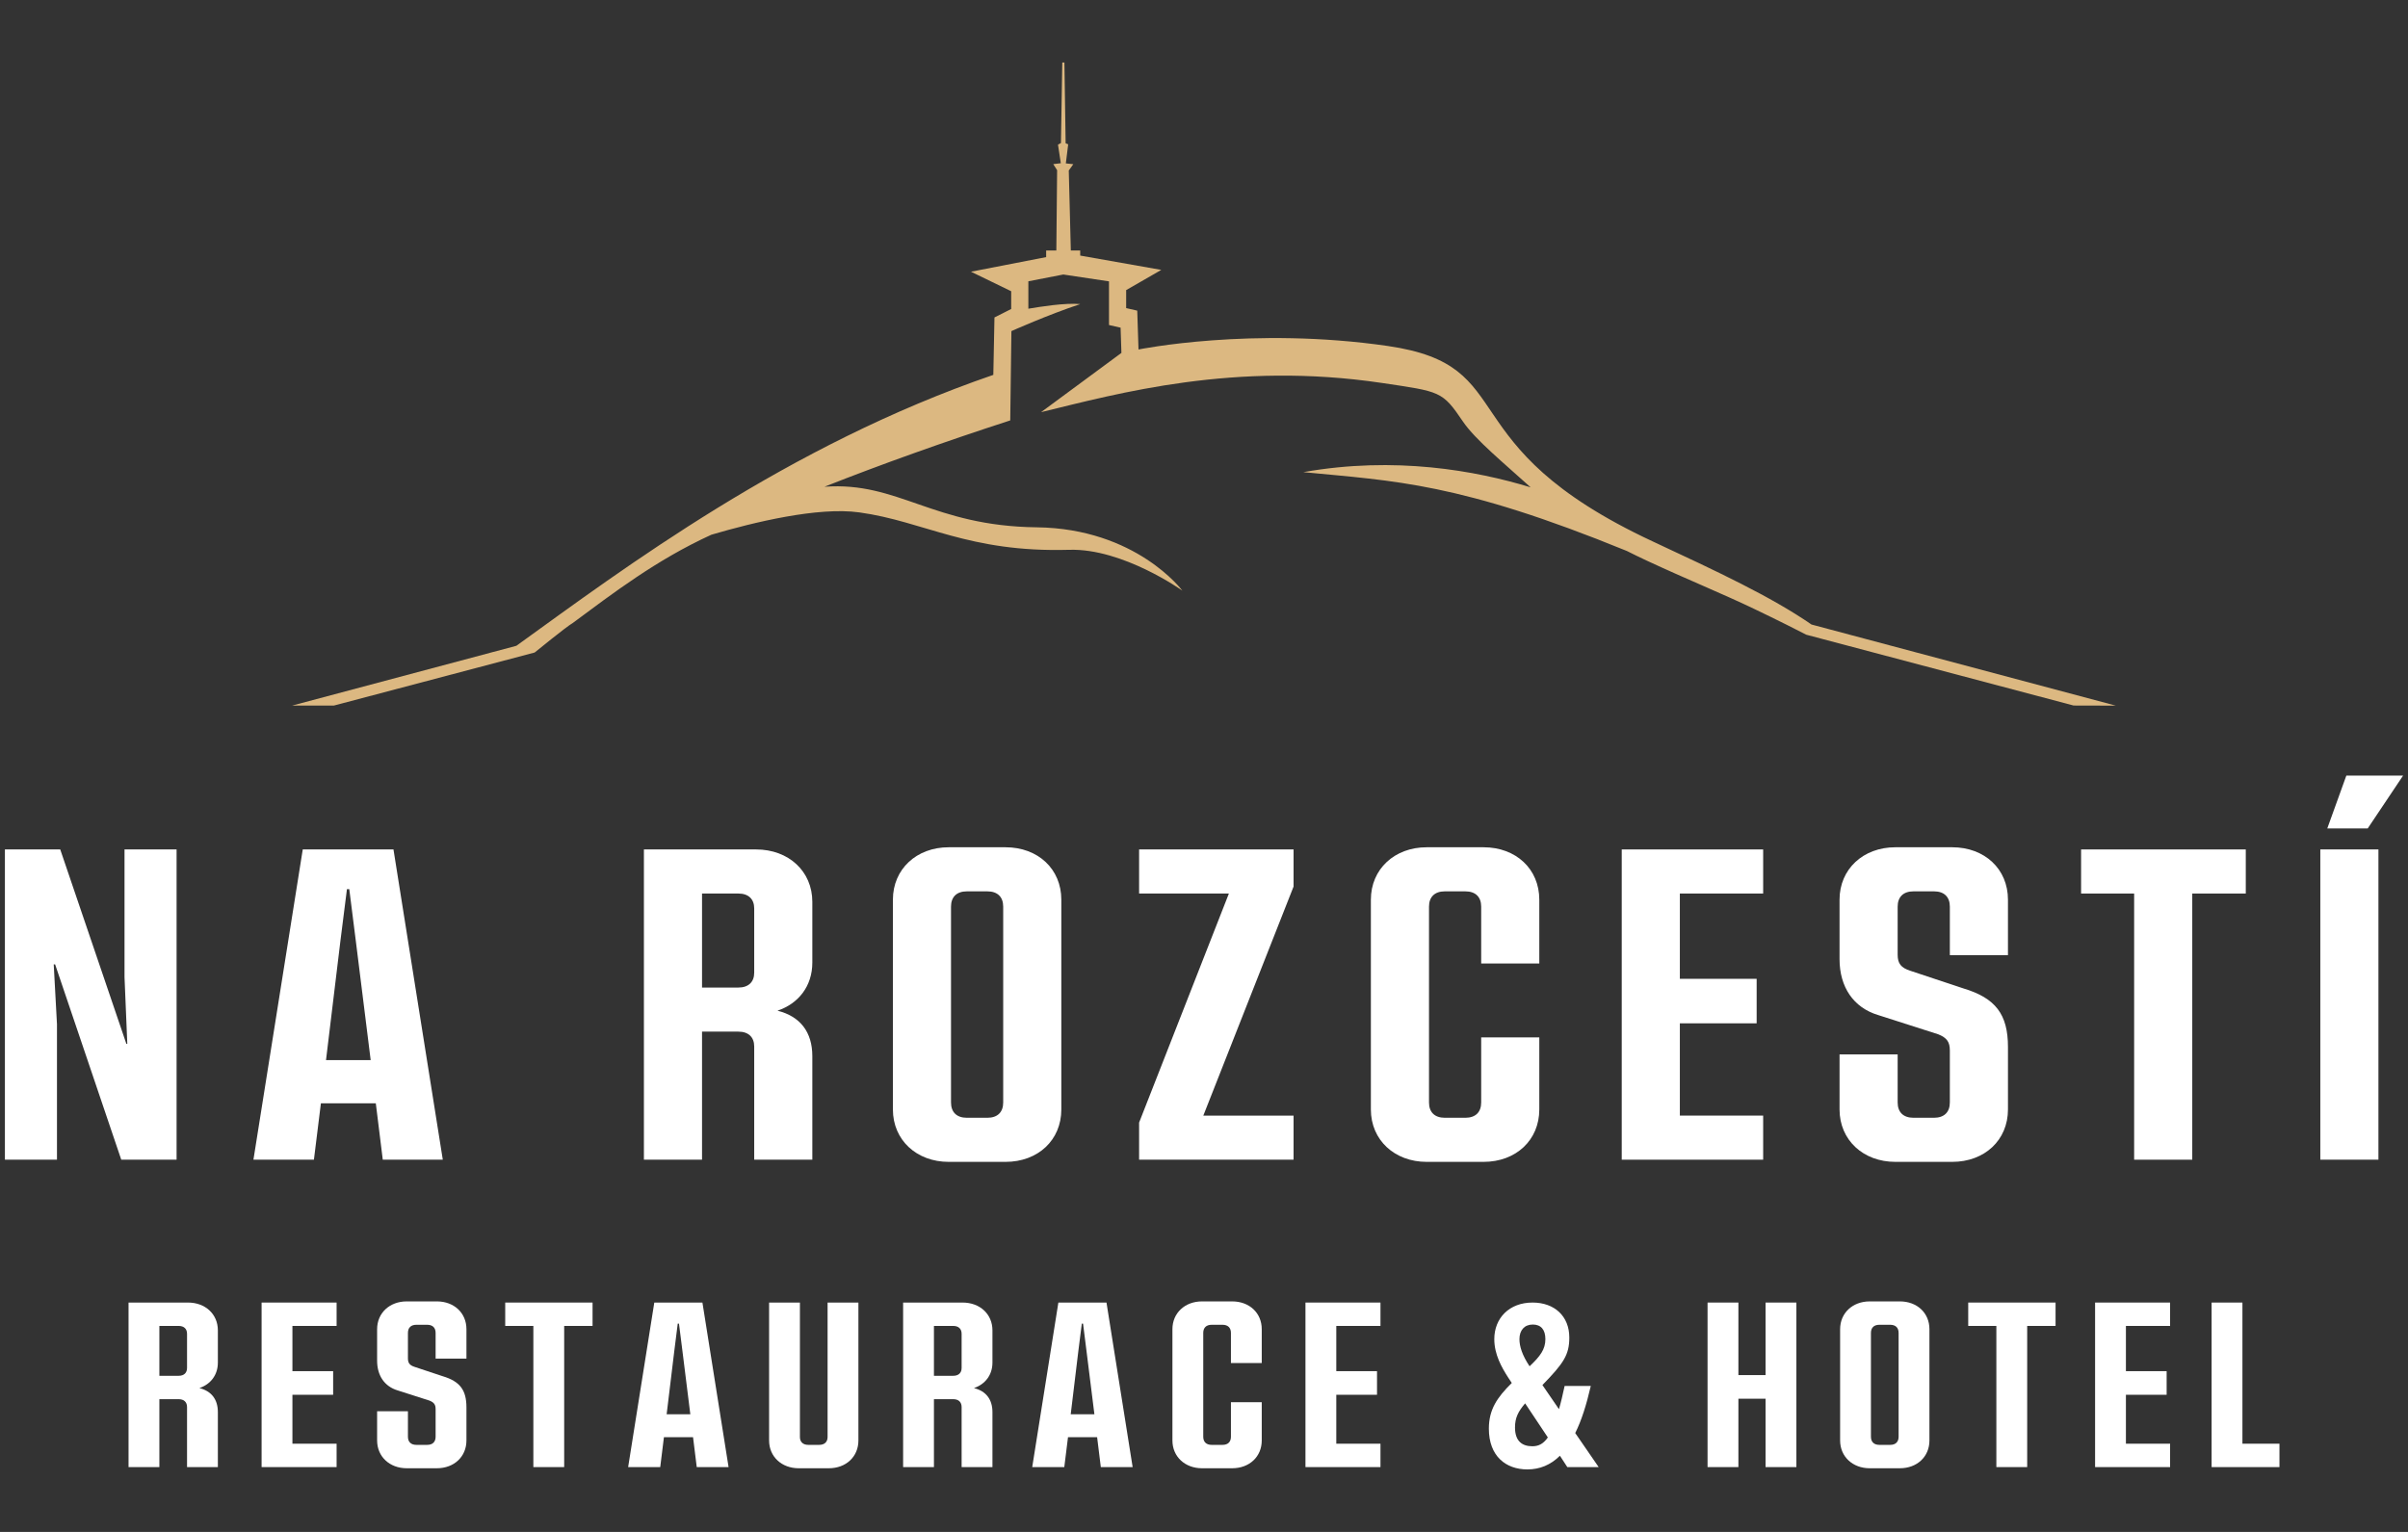 <?xml version="1.0" encoding="UTF-8" standalone="no"?><!DOCTYPE svg PUBLIC "-//W3C//DTD SVG 1.1//EN" "http://www.w3.org/Graphics/SVG/1.1/DTD/svg11.dtd"><svg width="100%" height="100%" viewBox="0 0 220 140" version="1.1" xmlns="http://www.w3.org/2000/svg" xmlns:xlink="http://www.w3.org/1999/xlink" xml:space="preserve" xmlns:serif="http://www.serif.com/" style="fill-rule:evenodd;clip-rule:evenodd;stroke-linejoin:round;stroke-miterlimit:2;"><rect x="0" y="0" width="220" height="140" fill="#333333" stroke="none"/><g><path d="M78.497,46.825c5.997,0.831 9.935,3.688 19.201,3.421c4.909,-0.141 10.323,3.732 10.323,3.732c0,0 -4.209,-5.68 -13.308,-5.788c-9.53,-0.113 -12.618,-4.201 -19.389,-3.707c5.188,-2.047 10.843,-4.074 16.974,-6.062l0.106,-8.161c0,0 3.319,-1.488 6.292,-2.471c-1.395,-0.124 -3.599,0.232 -4.743,0.424l0,-2.506l3.194,-0.62l4.172,0.626l0,3.99l1.06,0.243l0.076,2.306c0,0 -3.622,2.681 -7.341,5.416c7.047,-1.713 17.704,-4.673 31.144,-2.669c5.351,0.798 5.505,0.727 7.401,3.527c1.123,1.658 3.796,3.848 6.183,6.011c-5.011,-1.531 -12.391,-2.872 -20.768,-1.388c8.364,0.814 14.215,0.935 29.561,7.205c0.574,0.29 1.173,0.581 1.8,0.874c3.685,1.718 6.963,3.038 9.966,4.484c0,0 2.186,1.037 4.619,2.292l24.429,6.473l3.854,0.01l-27.799,-7.413c-3.731,-2.567 -8.601,-4.839 -14.497,-7.589c-18.958,-8.841 -11.801,-16.063 -24.209,-17.865c-12.409,-1.802 -22.782,0.319 -22.782,0.319l-0.115,-3.55l-1.013,-0.232l0,-1.645l3.211,-1.847l-7.409,-1.308l0,-0.464l-0.857,0l-0.188,-7.311l0.415,-0.578l-0.683,-0.073l0.215,-1.744l-0.233,-0.093l-0.112,-7.382l-0.195,0l-0.121,7.359l-0.271,0.146l0.258,1.699l-0.689,0.082l0.351,0.557l-0.071,7.338l-0.931,0l0,0.603l-6.867,1.334l3.673,1.784l0,1.624l-1.528,0.772l-0.104,5.248c-18.875,6.474 -33.753,17.679 -43.572,24.757l-20.483,5.462l3.818,0l18.33,-4.844c0.081,-0.061 2.951,-2.407 3.464,-2.685c3.65,-2.701 7.659,-5.787 12.683,-8.081c3.855,-1.135 9.738,-2.564 13.505,-2.042" style="fill:#dcb881;fill-rule:nonzero;"/><g><path d="M11.376,77.63l0,11.661l0.255,6.109l-0.085,0l-6.043,-17.77l-5.055,0l0,28.353l4.757,0l0,-12.379l-0.297,-5.471l0.127,0l6.043,17.85l5.055,0l0,-28.353l-4.757,0Z" style="fill:#fff;fill-rule:nonzero;"/><path d="M34.971,105.983l5.484,0l-4.506,-28.353l-8.289,0l-4.506,28.353l5.526,0l0.638,-5.153l5.016,0l0.637,5.153Zm-5.186,-9.102l1.318,-10.907l0.595,-4.714l0.213,0l0.595,4.714l1.36,10.907l-4.081,0Z" style="fill:#fff;fill-rule:nonzero;"/><path d="M74.216,87.973l0,-5.554c0,-2.794 -2.166,-4.789 -5.14,-4.789l-10.247,0l0,28.353l5.31,0l0,-11.703l3.32,0c0.937,0 1.447,0.519 1.447,1.358l0,10.345l5.31,0l0,-9.466c0,-2.197 -1.104,-3.633 -3.186,-4.151c1.912,-0.639 3.186,-2.235 3.186,-4.393Zm-6.757,-6.314c0.937,0 1.447,0.52 1.447,1.359l0,5.875c0,0.839 -0.51,1.358 -1.447,1.358l-3.32,0l0,-8.592l3.32,0Z" style="fill:#fff;fill-rule:nonzero;"/><path d="M86.675,106.182l5.192,0c2.974,0 5.098,-1.994 5.098,-4.788l0,-19.175c0,-2.794 -2.124,-4.788 -5.098,-4.788l-5.192,0c-2.931,0 -5.097,1.994 -5.097,4.788l0,19.175c0,2.794 2.166,4.788 5.097,4.788Zm1.66,-4.029c-0.937,0 -1.448,-0.519 -1.448,-1.398l0,-17.897c0,-0.879 0.511,-1.398 1.448,-1.398l1.873,0c0.936,0 1.447,0.519 1.447,1.398l0,17.897c0,0.879 -0.511,1.398 -1.447,1.398l-1.873,0Z" style="fill:#fff;fill-rule:nonzero;"/><path d="M118.183,77.63l-14.112,0l0,4.029l8.203,0l-8.203,20.933l0,3.391l14.112,0l0,-4.029l-8.246,0l8.246,-20.933l0,-3.391Z" style="fill:#fff;fill-rule:nonzero;"/><path d="M130.344,106.182l5.192,0c2.974,0 5.097,-1.994 5.097,-4.788l0,-6.591l-5.309,0l0,5.952c0,0.879 -0.511,1.398 -1.448,1.398l-1.873,0c-0.936,0 -1.447,-0.519 -1.447,-1.398l0,-17.897c0,-0.879 0.511,-1.398 1.447,-1.398l1.873,0c0.937,0 1.448,0.519 1.448,1.398l0,5.193l5.309,0l0,-5.832c0,-2.794 -2.123,-4.788 -5.097,-4.788l-5.192,0c-2.931,0 -5.098,1.994 -5.098,4.788l0,19.175c0,2.794 2.167,4.788 5.098,4.788Z" style="fill:#fff;fill-rule:nonzero;"/><path d="M161.086,81.659l0,-4.029l-12.921,0l0,28.353l12.921,0l0,-4.029l-7.611,0l0,-8.433l7.016,0l0,-4.068l-7.016,0l0,-7.794l7.611,0Z" style="fill:#fff;fill-rule:nonzero;"/><path d="M173.162,106.182l5.192,0c2.974,0 5.098,-1.994 5.098,-4.788l0,-5.712c0,-2.997 -1.147,-4.475 -4.078,-5.354l-4.808,-1.598c-0.894,-0.279 -1.192,-0.679 -1.192,-1.478l0,-4.394c0,-0.879 0.511,-1.398 1.448,-1.398l1.873,0c0.936,0 1.447,0.519 1.447,1.398l0,4.434l5.31,0l0,-5.073c0,-2.794 -2.124,-4.788 -5.098,-4.788l-5.192,0c-2.931,0 -5.097,1.994 -5.097,4.788l0,5.433c0,2.556 1.274,4.434 3.525,5.113l5.488,1.758c0.809,0.32 1.064,0.719 1.064,1.478l0,4.754c0,0.879 -0.511,1.398 -1.447,1.398l-1.873,0c-0.937,0 -1.448,-0.519 -1.448,-1.398l0,-4.394l-5.309,0l0,5.033c0,2.794 2.166,4.788 5.097,4.788Z" style="fill:#fff;fill-rule:nonzero;"/><path d="M205.18,77.63l-15.047,0l0,4.029l4.847,0l0,24.324l5.31,0l0,-24.324l4.89,0l0,-4.029Z" style="fill:#fff;fill-rule:nonzero;"/><path d="M212.626,75.708l3.695,0l3.231,-4.827l-5.185,0l-1.741,4.827Zm-0.637,30.275l5.309,0l0,-28.353l-5.309,0l0,28.353Z" style="fill:#fff;fill-rule:nonzero;"/></g><g><path d="M19.905,124.524l0,-2.946c0,-1.482 -1.149,-2.539 -2.726,-2.539l-5.435,0l0,15.037l2.817,0l0,-6.207l1.761,0c0.496,0 0.767,0.276 0.767,0.72l0,5.487l2.816,0l0,-5.021c0,-1.165 -0.585,-1.926 -1.689,-2.201c1.013,-0.339 1.689,-1.185 1.689,-2.33Zm-3.583,-3.349c0.496,0 0.767,0.276 0.767,0.721l0,3.116c0,0.445 -0.271,0.72 -0.767,0.72l-1.761,0l0,-4.557l1.761,0Z" style="fill:#fff;fill-rule:nonzero;"/><path d="M30.753,121.175l0,-2.136l-6.853,0l0,15.037l6.853,0l0,-2.137l-4.037,0l0,-4.472l3.721,0l0,-2.158l-3.721,0l0,-4.134l4.037,0Z" style="fill:#fff;fill-rule:nonzero;"/><path d="M37.157,134.182l2.754,0c1.577,0 2.704,-1.058 2.704,-2.54l0,-3.03c0,-1.589 -0.609,-2.373 -2.163,-2.839l-2.55,-0.847c-0.474,-0.149 -0.632,-0.361 -0.632,-0.784l0,-2.331c0,-0.466 0.271,-0.741 0.768,-0.741l0.993,0c0.497,0 0.768,0.275 0.768,0.741l0,2.352l2.816,0l0,-2.691c0,-1.481 -1.127,-2.539 -2.704,-2.539l-2.754,0c-1.554,0 -2.703,1.058 -2.703,2.539l0,2.882c0,1.356 0.676,2.351 1.87,2.712l2.91,0.932c0.429,0.169 0.565,0.381 0.565,0.784l0,2.521c0,0.466 -0.271,0.742 -0.768,0.742l-0.993,0c-0.497,0 -0.768,-0.276 -0.768,-0.742l0,-2.33l-2.816,0l0,2.669c0,1.482 1.149,2.54 2.703,2.54Z" style="fill:#fff;fill-rule:nonzero;"/><path d="M54.138,119.039l-7.98,0l0,2.136l2.571,0l0,12.901l2.816,0l0,-12.901l2.593,0l0,-2.136Z" style="fill:#fff;fill-rule:nonzero;"/><path d="M63.656,134.076l2.908,0l-2.389,-15.037l-4.397,0l-2.389,15.037l2.931,0l0.338,-2.733l2.66,0l0.338,2.733Zm-2.75,-4.827l0.699,-5.785l0.315,-2.5l0.113,0l0.316,2.5l0.721,5.785l-2.164,0Z" style="fill:#fff;fill-rule:nonzero;"/><path d="M72.969,134.182l2.754,0c1.577,0 2.703,-1.058 2.703,-2.54l0,-12.603l-2.816,0l0,12.286c0,0.444 -0.271,0.72 -0.767,0.72l-0.994,0c-0.496,0 -0.767,-0.276 -0.767,-0.72l0,-12.286l-2.816,0l0,12.603c0,1.482 1.149,2.54 2.703,2.54Z" style="fill:#fff;fill-rule:nonzero;"/><path d="M90.672,124.524l0,-2.946c0,-1.482 -1.149,-2.539 -2.726,-2.539l-5.435,0l0,15.037l2.816,0l0,-6.207l1.761,0c0.497,0 0.768,0.276 0.768,0.72l0,5.487l2.816,0l0,-5.021c0,-1.165 -0.586,-1.926 -1.69,-2.201c1.014,-0.339 1.69,-1.185 1.69,-2.33Zm-3.584,-3.349c0.497,0 0.768,0.276 0.768,0.721l0,3.116c0,0.445 -0.271,0.72 -0.768,0.72l-1.761,0l0,-4.557l1.761,0Z" style="fill:#fff;fill-rule:nonzero;"/><path d="M100.573,134.076l2.908,0l-2.39,-15.037l-4.396,0l-2.389,15.037l2.93,0l0.339,-2.733l2.66,0l0.338,2.733Zm-2.75,-4.827l0.698,-5.785l0.316,-2.5l0.113,0l0.315,2.5l0.722,5.785l-2.164,0Z" style="fill:#fff;fill-rule:nonzero;"/><path d="M109.818,134.182l2.754,0c1.577,0 2.704,-1.058 2.704,-2.54l0,-3.496l-2.816,0l0,3.157c0,0.466 -0.271,0.742 -0.768,0.742l-0.993,0c-0.497,0 -0.768,-0.276 -0.768,-0.742l0,-9.492c0,-0.466 0.271,-0.741 0.768,-0.741l0.993,0c0.497,0 0.768,0.275 0.768,0.741l0,2.754l2.816,0l0,-3.093c0,-1.481 -1.127,-2.539 -2.704,-2.539l-2.754,0c-1.554,0 -2.703,1.058 -2.703,2.539l0,10.17c0,1.482 1.149,2.54 2.703,2.54Z" style="fill:#fff;fill-rule:nonzero;"/><path d="M126.123,121.175l0,-2.136l-6.853,0l0,15.037l6.853,0l0,-2.137l-4.037,0l0,-4.472l3.721,0l0,-2.158l-3.721,0l0,-4.134l4.037,0Z" style="fill:#fff;fill-rule:nonzero;"/><path d="M146.058,134.076l-2.142,-3.112c0.564,-1.123 1.015,-2.542 1.421,-4.301l-2.39,0c-0.181,0.826 -0.338,1.526 -0.518,2.119l-1.51,-2.204c1.938,-1.991 2.456,-2.754 2.456,-4.343c0,-1.949 -1.352,-3.196 -3.359,-3.196c-2.12,0 -3.494,1.417 -3.494,3.344c0,1.399 0.675,2.585 1.261,3.496l0.337,0.509c-1.329,1.313 -2.094,2.415 -2.094,4.174c0,2.52 1.554,3.726 3.517,3.726c1.128,0 2.12,-0.402 2.976,-1.249l0.675,1.037l2.864,0Zm-6.019,-13.028c0.745,0 1.151,0.467 1.151,1.335c0,0.933 -0.474,1.568 -1.444,2.479c-0.678,-1.017 -0.926,-1.822 -0.926,-2.479c0,-0.805 0.452,-1.335 1.219,-1.335Zm-0.045,11.124c-0.88,0 -1.58,-0.424 -1.58,-1.716c0,-0.89 0.293,-1.462 0.925,-2.204l2.076,3.115c-0.428,0.614 -0.879,0.805 -1.421,0.805Z" style="fill:#fff;fill-rule:nonzero;"/><path d="M161.306,119.039l0,6.63l-2.483,0l0,-6.63l-2.817,0l0,15.037l2.817,0l0,-6.249l2.483,0l0,6.249l2.816,0l0,-15.037l-2.816,0Z" style="fill:#fff;fill-rule:nonzero;"/><path d="M170.82,134.182l2.754,0c1.577,0 2.703,-1.058 2.703,-2.54l0,-10.17c0,-1.481 -1.126,-2.539 -2.703,-2.539l-2.754,0c-1.554,0 -2.703,1.058 -2.703,2.539l0,10.17c0,1.482 1.149,2.54 2.703,2.54Zm0.88,-2.137c-0.496,0 -0.767,-0.276 -0.767,-0.742l0,-9.492c0,-0.466 0.271,-0.741 0.767,-0.741l0.994,0c0.496,0 0.767,0.275 0.767,0.741l0,9.492c0,0.466 -0.271,0.742 -0.767,0.742l-0.994,0Z" style="fill:#fff;fill-rule:nonzero;"/><path d="M187.801,119.039l-7.98,0l0,2.136l2.571,0l0,12.901l2.816,0l0,-12.901l2.593,0l0,-2.136Z" style="fill:#fff;fill-rule:nonzero;"/><path d="M198.265,121.175l0,-2.136l-6.853,0l0,15.037l6.853,0l0,-2.137l-4.037,0l0,-4.472l3.721,0l0,-2.158l-3.721,0l0,-4.134l4.037,0Z" style="fill:#fff;fill-rule:nonzero;"/><path d="M204.873,131.939l0,-12.9l-2.816,0l0,15.037l6.199,0l0,-2.137l-3.383,0Z" style="fill:#fff;fill-rule:nonzero;"/></g></g></svg>